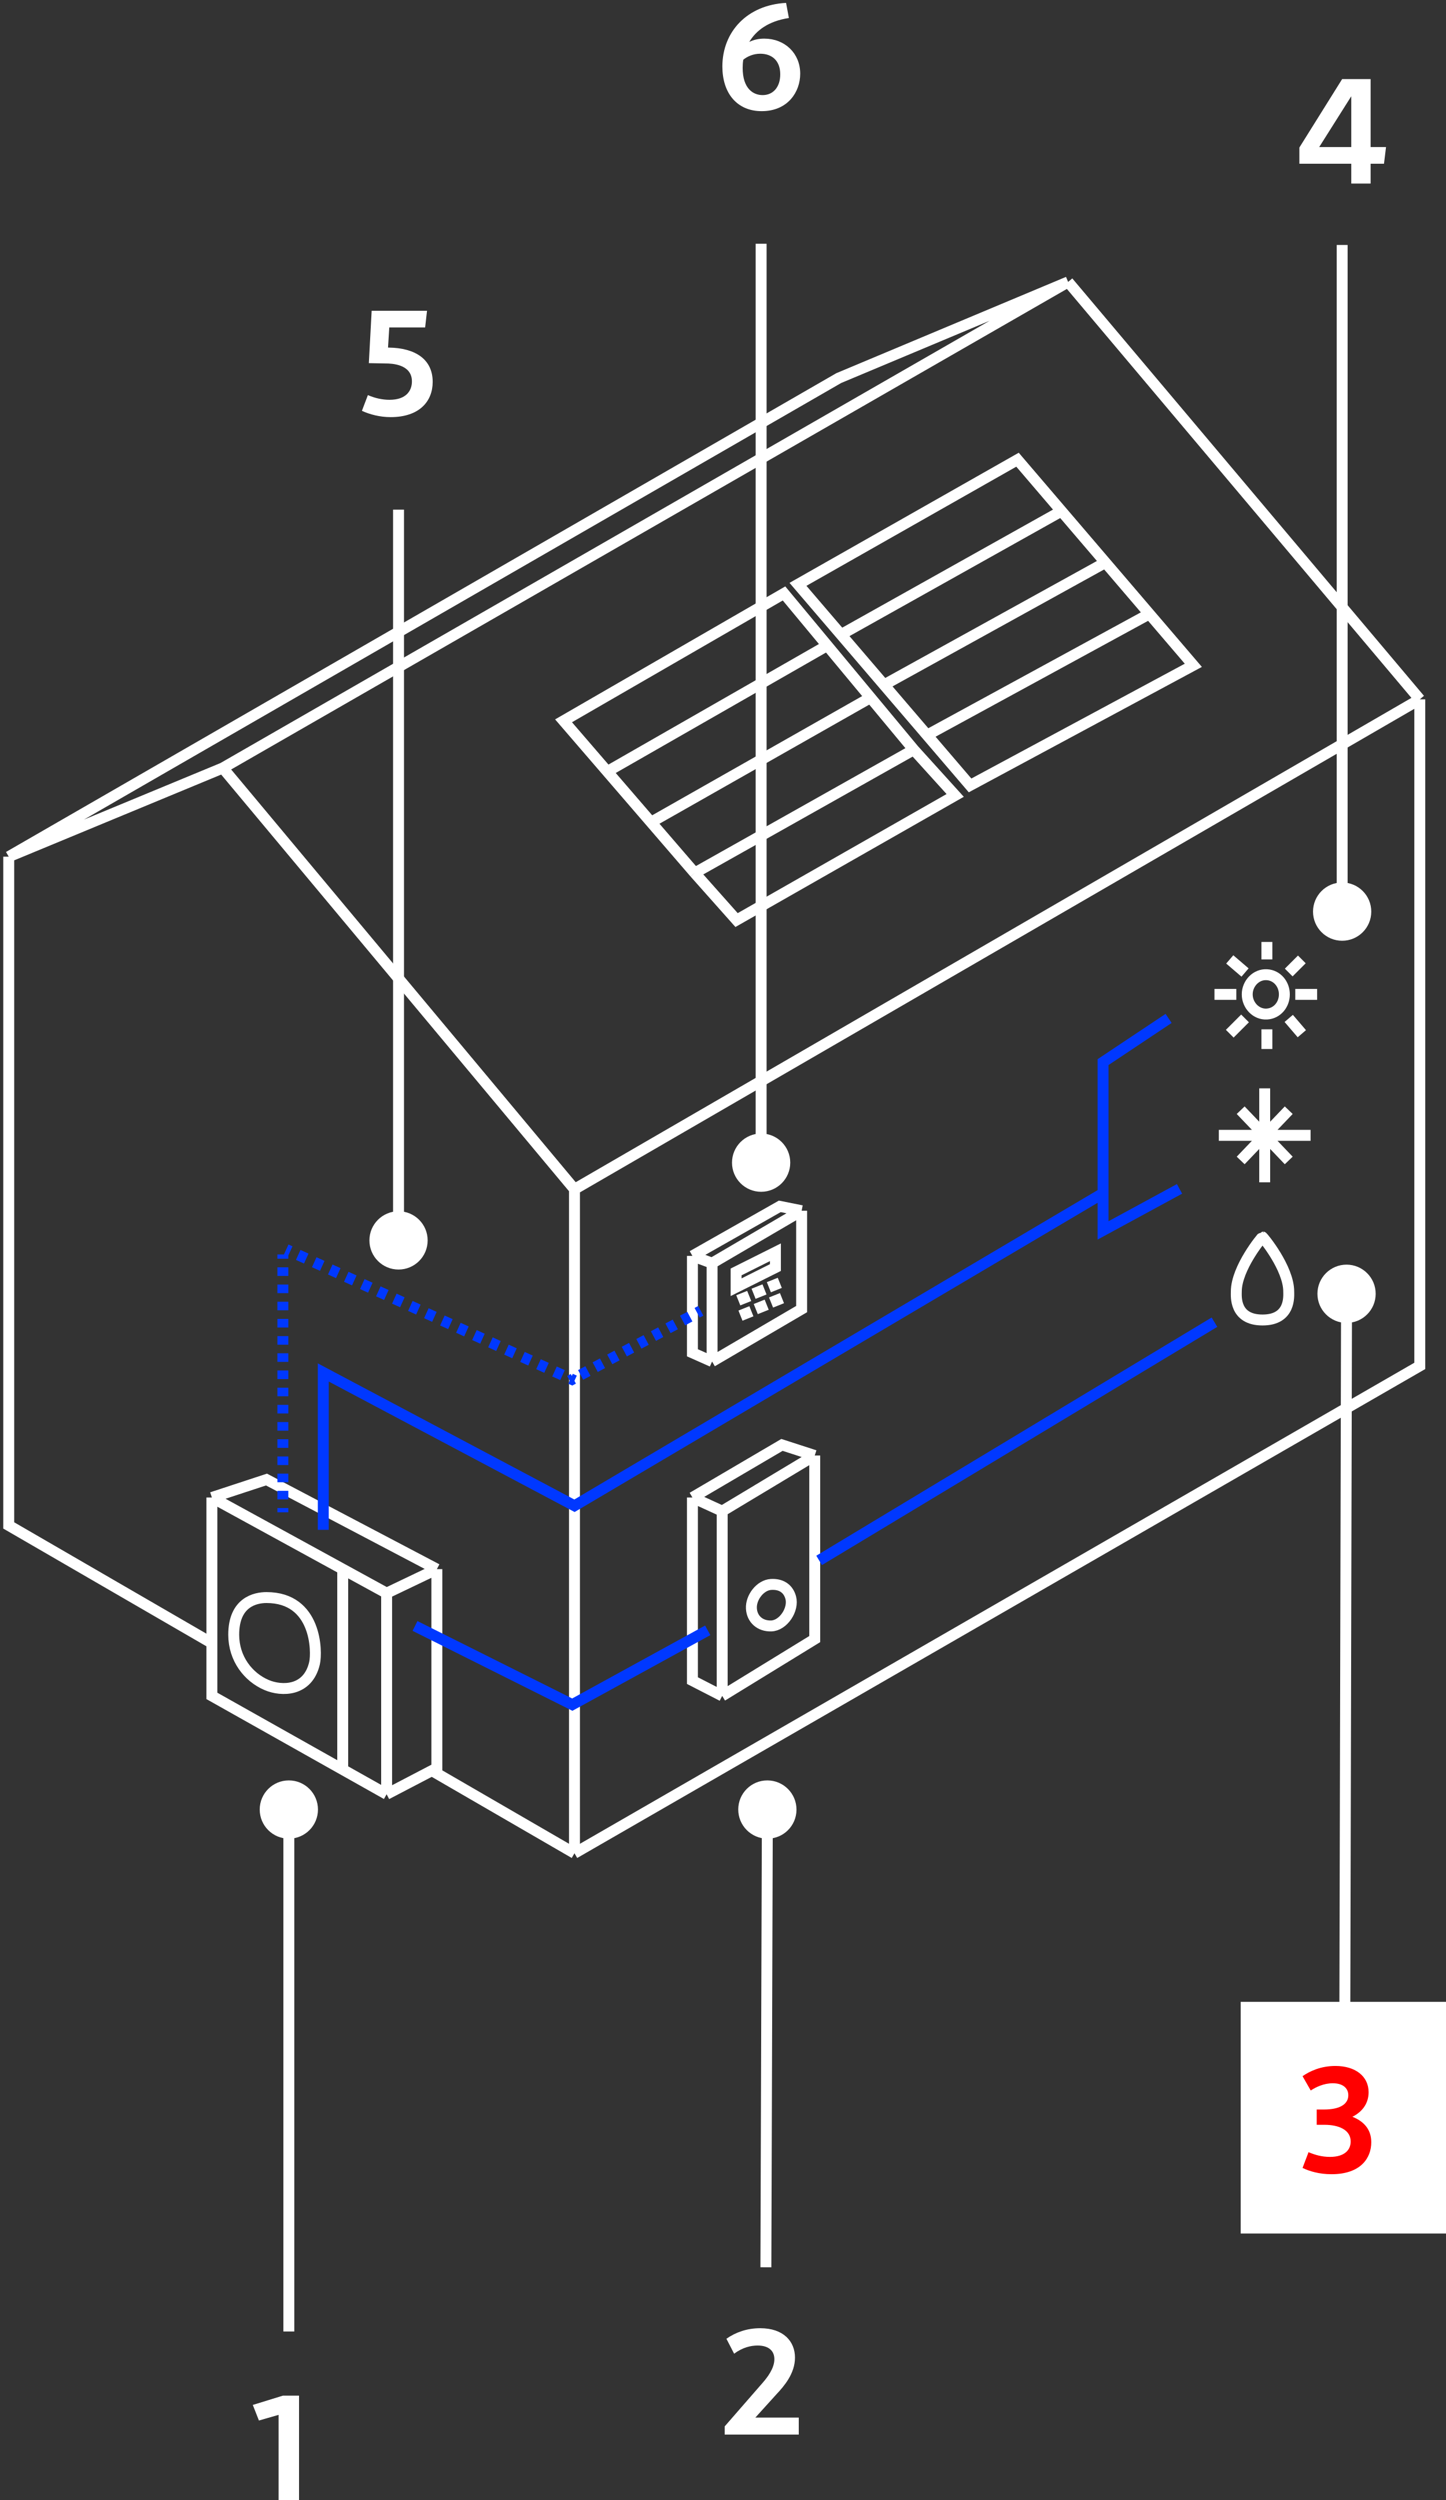 <?xml version="1.0" encoding="UTF-8"?>
<svg xmlns="http://www.w3.org/2000/svg" width="331" height="572" viewBox="0 0 331 572" fill="none">
  <rect x="0" y="0" width="331" height="572" fill="#333333" stroke="none"/>
  <path d="M131.5 424V272.083M131.5 424L325 312.5V160M131.5 424L98.858 405.096M131.5 272.083L51 175.707M131.5 272.083L325 160M51 175.707L2 196M51 175.707L244.5 64.5M2 196V349L48.5 375.931M2 196L192 86.5L244.5 64.5M325 160L244.5 64.5M100 359V404.5L98.858 405.096M100 359L61 338.5L48.5 342.607M100 359L88.5 364.5M48.5 342.607L78.451 359M48.5 342.607V375.931M88.5 364.5V410.5M88.5 364.5L78.451 359M88.5 410.5L78.451 404.848M88.5 410.5L98.858 405.096M163 311.5V289M163 311.5L183.5 299.5V277M163 311.5L158.5 309.5V287.337M163 289L183.5 277M163 289L158.5 287.337M183.5 277L178.5 276L158.5 287.337M165.314 388L186.5 375V333M165.314 388L158.5 384.5V342.607M165.314 388V345.729M186.5 333L165.314 345.729M186.5 333L179 330.575L158.5 342.607M165.314 345.729L158.5 342.607M149.017 188.123L199.271 159.606M149.017 188.123L159.025 199.728M149.017 188.123L139.008 176.519M199.271 159.606L209.173 171.523M199.271 159.606L189.369 147.689M209.173 171.523L218.649 181.983L168.607 210.5L159.025 199.728M209.173 171.523L159.025 199.728M139.008 176.519L129 164.914L179.467 135.772L189.369 147.689M139.008 176.519L189.369 147.689M202.359 156.692L253.039 128.695M202.359 156.692L212.207 168.192M202.359 156.692L192.51 145.191M253.039 128.695L263.101 140.456M253.039 128.695L242.977 116.934M263.101 140.456L273.162 152.216L222.056 179.693L212.207 168.192M263.101 140.456L212.207 168.192M192.51 145.191L182.661 133.691L232.916 105.173L242.977 116.934M192.51 145.191L242.977 116.934M172.5 296L175 295M169 297.5L171.5 296.5M176 294.5L178.5 293.5M173 299.5L175.5 298.5M169.5 301L172 300M176.5 298L179 297M78.451 359V404.848M78.451 404.848L48.5 388V375.931M289.5 249V259.75M289.5 270.5V259.75M289.5 259.75H300M289.5 259.75H279M289.5 259.75L284 265.5M289.5 259.75L295 254M289.5 259.75L295 265.5L284 254M290 235.5V240M285 233L281.5 236.5M295 233L298 236.5M283 227.5H278M296.5 227.5H301.5M295 222.5L298 219.5M285 222.5L281.5 219.5M290 219.5V215.5M168.5 291V294.5L177.5 290V286.5L168.5 291ZM176.5 362.5C178.722 362.366 180.408 363.354 181 365.5C181.749 368.215 179.315 371.936 176.5 372C174.015 372.056 172.144 370.481 172 368C171.855 365.504 174.004 362.651 176.5 362.5ZM61 365.5C72.5 365.5 72.606 377.876 72 380.5C70.5 387 64.5 387 61 385.5C56.843 383.719 53.5 379.5 53.5 374C53.5 366.5 58.499 365.5 61 365.5ZM289 283C289.089 283 295 290.085 295 295.5C295 296.5 295.5 302 289 302C282.5 302 283 296.5 283 295.5C283 290.085 288.911 283 289 283ZM290 223C292.347 223.138 294 225.149 294 227.5C294 229.851 292.347 231.862 290 232C287.519 232.146 285.5 229.985 285.5 227.5C285.5 225.015 287.519 222.854 290 223Z" stroke="white" stroke-width="2.5"></path>
  <path d="M95 372L131 390L162 373M187.5 357L278 302.5" stroke="#0038FF" stroke-width="2.5"></path>
  <path d="M74 350V314L131.5 344.5L252.5 273M252.5 273V243L267.5 233M252.5 273V281.5L270 272" stroke="#0038FF" stroke-width="2.5"></path>
  <path fill-rule="evenodd" clip-rule="evenodd" d="M65 287L65 287H63.5V287.983H66V287.233L66.951 285.141L66.034 284.724L65 287ZM69.583 289.083L67.75 288.25L68.784 285.974L70.618 286.807L69.583 289.083ZM73.25 290.75L71.417 289.917L72.451 287.641L74.284 288.474L73.25 290.75ZM76.917 292.417L75.083 291.583L76.118 289.307L77.951 290.141L76.917 292.417ZM80.583 294.083L78.75 293.25L79.784 290.974L81.618 291.807L80.583 294.083ZM84.25 295.75L82.417 294.917L83.451 292.641L85.284 293.474L84.25 295.75ZM87.917 297.417L86.083 296.583L87.118 294.307L88.951 295.141L87.917 297.417ZM91.583 299.083L89.75 298.25L90.784 295.974L92.618 296.807L91.583 299.083ZM95.25 300.75L93.417 299.917L94.451 297.641L96.284 298.474L95.25 300.75ZM98.917 302.417L97.083 301.583L98.118 299.307L99.951 300.141L98.917 302.417ZM102.583 304.083L100.75 303.25L101.785 300.974L103.618 301.807L102.583 304.083ZM106.25 305.75L104.417 304.917L105.451 302.641L107.285 303.474L106.25 305.75ZM109.917 307.417L108.083 306.583L109.118 304.307L110.951 305.141L109.917 307.417ZM113.583 309.083L111.75 308.25L112.785 305.974L114.618 306.807L113.583 309.083ZM117.25 310.75L115.417 309.917L116.451 307.641L118.284 308.474L117.25 310.75ZM120.917 312.417L119.083 311.583L120.118 309.307L121.951 310.141L120.917 312.417ZM124.583 314.083L122.75 313.25L123.784 310.974L125.618 311.807L124.583 314.083ZM128.25 315.75L126.417 314.917L127.451 312.641L129.284 313.474L128.25 315.75ZM131 317L130.083 316.583L130.403 315.88L129.824 314.794L130.657 314.35L130.895 314.797L131.118 314.307L132.035 314.724L131.493 315.916L131.833 316.556L131 317ZM66 345.017V346H63.5V345.017H66ZM66 341.083V343.05H63.5V341.083H66ZM66 337.15V339.117H63.5V337.15H66ZM66 333.217V335.183H63.5V333.217H66ZM66 329.283V331.25H63.5V329.283H66ZM66 325.35V327.317H63.5V325.35H66ZM66 321.417V323.383H63.5V321.417H66ZM66 317.483V319.45H63.5V317.483H66ZM66 313.55V315.517H63.5V313.55H66ZM66 309.617V311.583H63.5V309.617H66ZM66 305.683V307.65H63.5V305.683H66ZM66 301.75V303.717H63.5V301.75H66ZM66 297.817V299.783H63.5V297.817H66ZM66 293.883V295.85H63.5V293.883H66ZM66 289.95V291.917H63.5V289.95H66ZM133.5 315.667L135.167 314.778L133.99 312.572L132.324 313.461L133.5 315.667ZM136.833 313.889L138.5 313L137.324 310.794L135.657 311.683L136.833 313.889ZM140.167 312.111L141.833 311.222L140.657 309.016L138.99 309.905L140.167 312.111ZM143.5 310.333L145.167 309.444L143.99 307.239L142.324 308.127L143.5 310.333ZM146.833 308.556L148.5 307.667L147.324 305.461L145.657 306.35L146.833 308.556ZM150.167 306.778L151.833 305.889L150.657 303.683L148.99 304.572L150.167 306.778ZM153.5 305L155.167 304.111L153.99 301.905L152.324 302.794L153.5 305ZM156.833 303.222L158.5 302.333L157.324 300.127L155.657 301.016L156.833 303.222ZM160.167 301.444L161 301L159.824 298.794L158.99 299.239L160.167 301.444Z" fill="#0038FF"></path>
  <path d="M317.272 33.648L316.804 37.464H313.744V42H309.316V37.464H297.436V33.756L307.228 18.096H313.744V33.648H317.272ZM301.972 33.648H309.316V22.02L301.972 33.648Z" fill="white"></path>
  <path d="M307.228 215.234C310.91 215.234 313.895 212.249 313.895 208.567C313.895 204.885 310.91 201.9 307.228 201.9C303.546 201.9 300.561 204.885 300.561 208.567C300.561 212.249 303.546 215.234 307.228 215.234ZM308.478 208.567V56.052H305.978V208.567H308.478Z" fill="white"></path>
  <path d="M174.932 8.836C179.684 8.836 183.176 12.22 183.176 16.864C183.176 21.04 180.332 25.432 174.356 25.432C168.74 25.432 165.356 21.364 165.356 15.208C165.356 7.288 171.008 1.132 179.936 0.664L180.584 4.12C175.868 4.84 173.06 7 171.512 9.592C172.628 9.052 173.78 8.836 174.932 8.836ZM174.572 21.76C176.948 21.76 178.604 19.96 178.604 17.008C178.604 13.804 176.624 12.292 174.032 12.292C172.448 12.292 171.08 12.904 170.144 13.66C170.036 14.272 170 14.92 170 15.532C170 20.356 172.484 21.76 174.572 21.76Z" fill="white"></path>
  <path d="M174.228 272.667C177.91 272.667 180.894 269.682 180.894 266C180.894 262.318 177.91 259.333 174.228 259.333C170.546 259.333 167.561 262.318 167.561 266C167.561 269.682 170.546 272.667 174.228 272.667ZM175.478 266V55.767H172.978V266H175.478Z" fill="white"></path>
  <path d="M88.893 79.52C95.193 79.592 99.045 82.292 99.045 87.368C99.045 91.904 95.913 95.432 89.433 95.432C86.949 95.432 84.645 94.82 82.845 93.992L84.213 90.392C85.761 91.076 87.525 91.472 89.145 91.472C93.033 91.472 94.293 89.348 94.293 87.26C94.293 83.264 89.541 83.156 88.281 83.156L84.429 83.084L85.077 71.096H97.749L97.317 74.912H89.109L88.821 79.52H88.893Z" fill="white"></path>
  <path d="M91.228 290.455C94.91 290.455 97.894 287.47 97.894 283.788C97.894 280.106 94.91 277.122 91.228 277.122C87.546 277.122 84.561 280.106 84.561 283.788C84.561 287.47 87.546 290.455 91.228 290.455ZM92.478 283.788L92.478 116.601H89.978L89.978 283.788H92.478Z" fill="white"></path>
  <path d="M66.118 420.667C69.8 420.667 72.784 417.682 72.784 414C72.784 410.318 69.8 407.333 66.118 407.333C62.436 407.333 59.451 410.318 59.451 414C59.451 417.682 62.436 420.667 66.118 420.667ZM67.368 533.417V414H64.868V533.417H67.368Z" fill="white"></path>
  <path d="M64.743 548.096H68.451V572H63.771V552.488L59.271 553.784L57.867 550.22L64.743 548.096Z" fill="white"></path>
  <path d="M175.635 420.667C179.317 420.685 182.311 417.716 182.323 414.034C182.335 410.352 179.36 407.352 175.678 407.333C171.996 407.315 169.002 410.284 168.99 413.966C168.978 417.648 171.953 420.648 175.635 420.667ZM176.567 518.731L176.906 414.006L174.406 413.994L174.067 518.718L176.567 518.731Z" fill="white"></path>
  <path d="M172.906 553.112H182.842V557H165.886V555.128L174.67 545.048C175.534 544.04 177.262 541.916 177.262 539.756C177.262 537.884 176.002 536.624 173.41 536.624C171.898 536.624 169.99 537.056 168.046 538.496L166.282 535.076C168.442 533.564 171.07 532.664 174.022 532.664C179.314 532.664 181.978 535.652 181.978 539.396C181.978 543.068 179.422 545.984 177.73 547.784L172.906 553.112Z" fill="white"></path>
  <path d="M308.22 302.667C311.902 302.677 314.894 299.701 314.903 296.019C314.912 292.337 311.934 289.344 308.252 289.333C304.57 289.323 301.578 292.299 301.569 295.981C301.561 299.663 304.538 302.656 308.22 302.667ZM309.094 459.324L309.486 296.003L306.986 295.996L306.594 459.317L309.094 459.324Z" fill="white"></path>
  <rect width="47" height="53" transform="translate(284 458)" fill="white"></rect>
  <path d="M309.576 484.292C312.384 485.408 313.896 487.352 313.896 490.124C313.896 493.688 311.52 497.432 304.788 497.432C301.98 497.432 299.712 496.748 298.164 495.992L299.532 492.392C300.972 493.004 302.592 493.472 304.428 493.472C307.776 493.472 309.18 491.888 309.18 489.944C309.18 487.28 306.444 486.128 303.204 486.128H301.404V482.636H302.988C307.272 482.636 308.64 481.052 308.64 479.36C308.64 477.92 307.596 476.624 305.076 476.624C302.988 476.624 301.188 477.524 300.036 478.28L298.164 475.004C299.856 473.816 302.412 472.664 305.688 472.664C310.224 472.664 313.284 475.004 313.284 478.676C313.284 481.196 311.88 483.14 309.576 484.292Z" fill="#FF0000"></path>
</svg>
